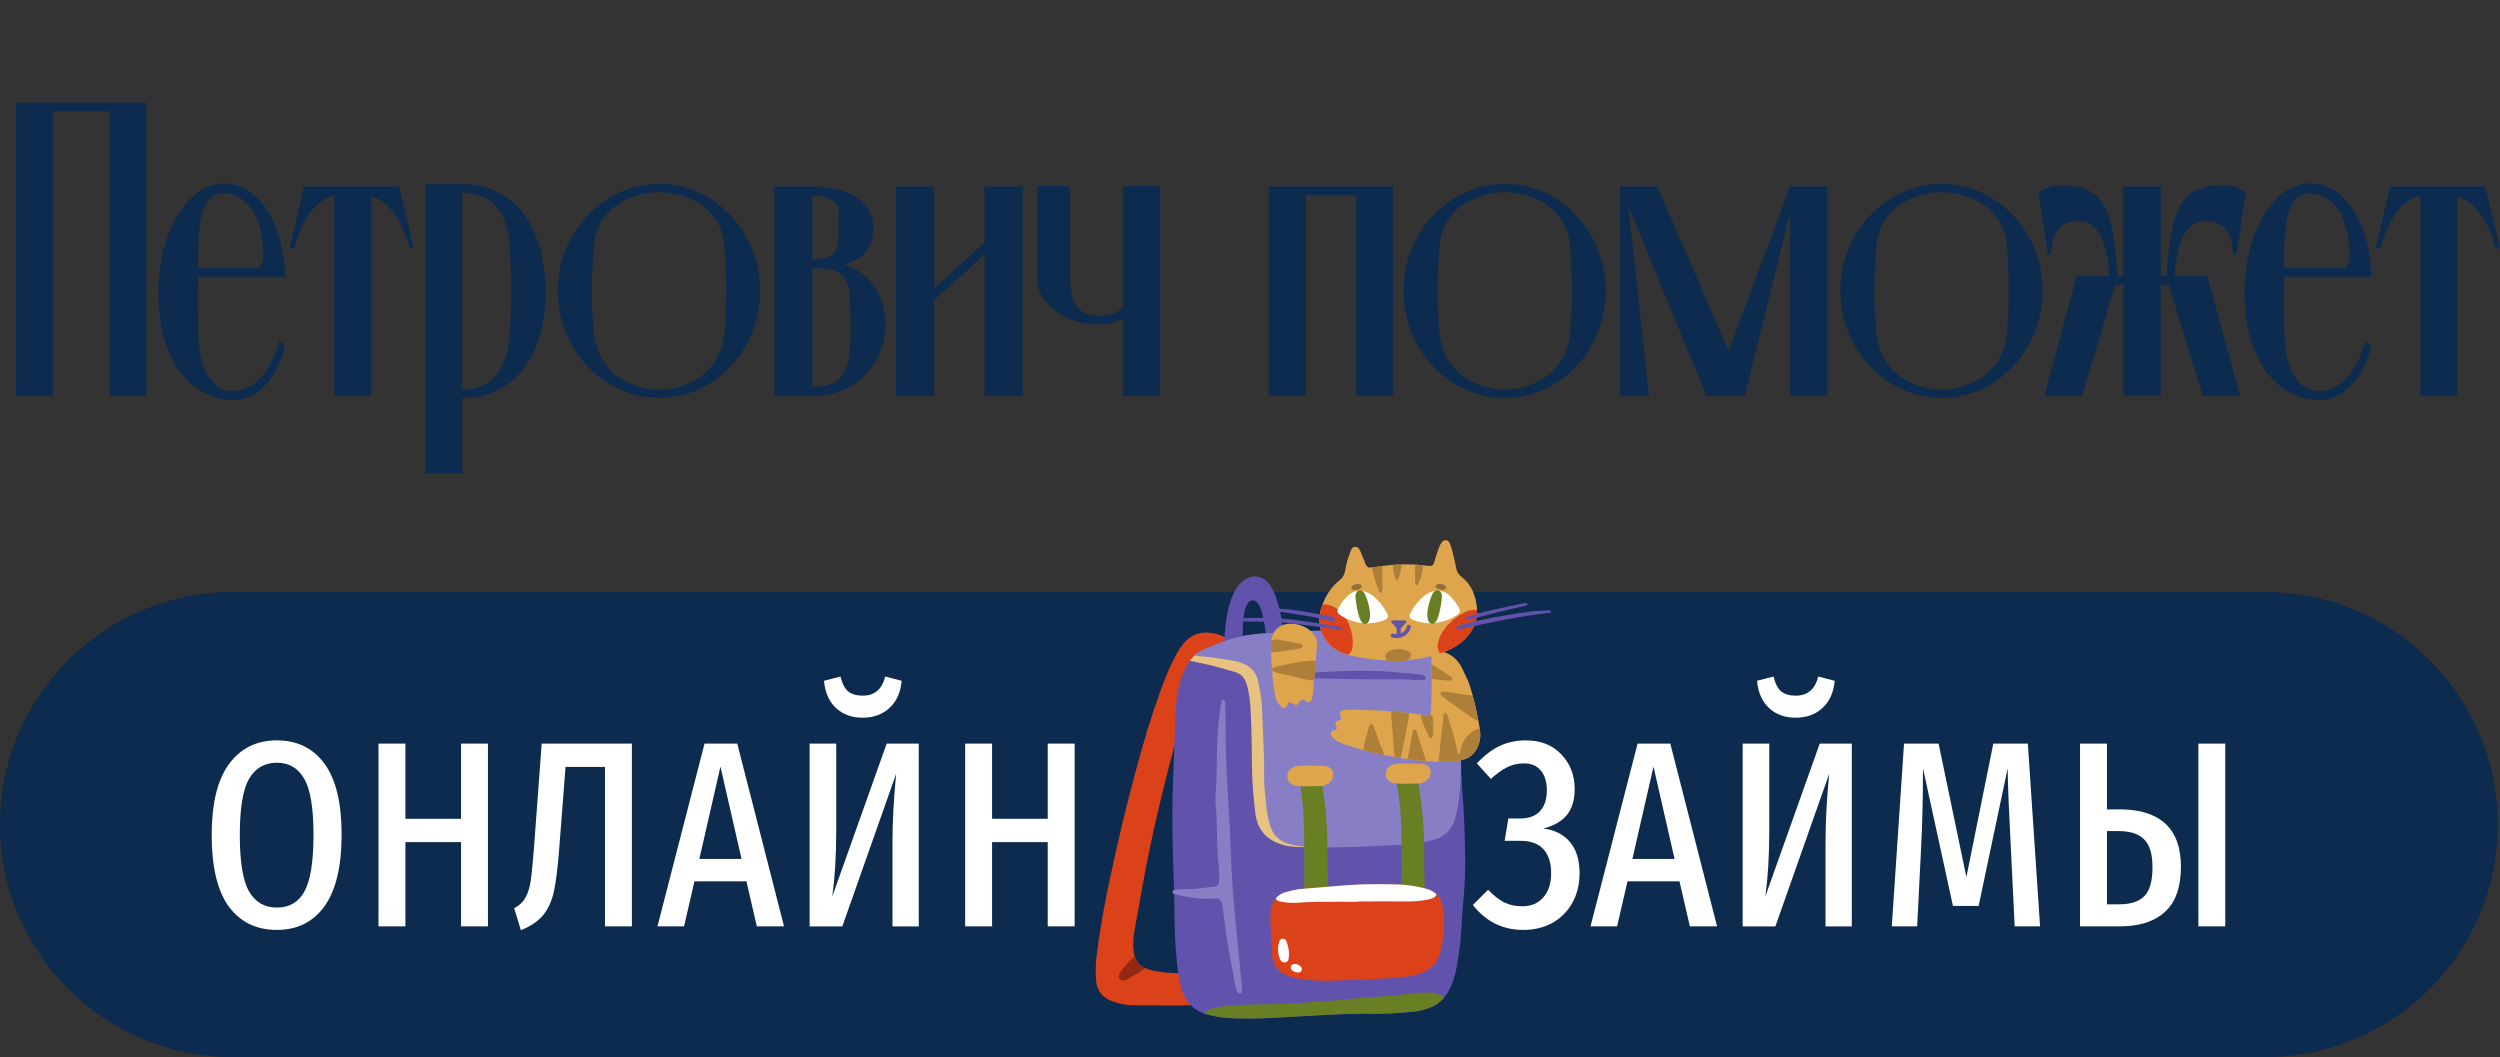 <svg width="324" height="137" viewBox="0 0 324 137" fill="none" xmlns="http://www.w3.org/2000/svg">
<rect x="0" y="0" width="324" height="137" fill="#333333" stroke="none"/>
<g clip-path="url(#clip0_742_2553)">
<path d="M293.539 76.72H30.177C13.511 76.72 0 90.214 0 106.86C0 123.506 13.511 137 30.177 137H293.539C310.206 137 323.716 123.506 323.716 106.86C323.716 90.214 310.206 76.72 293.539 76.72Z" fill="#0D2B4E"/>
<path d="M274.764 104.897C277.327 104.897 279.281 105.513 280.629 106.744C281.975 107.976 282.649 109.838 282.649 112.329C282.649 114.989 281.949 116.949 280.549 118.208C279.175 119.44 277.233 120.056 274.724 120.056H269.573V96.372H273.061V104.897H274.764ZM284.907 96.372H288.393V120.056H284.907V96.372ZM274.646 117.201C276.098 117.201 277.181 116.851 277.895 116.151C278.607 115.451 278.964 114.191 278.964 112.371C278.964 110.692 278.607 109.502 277.895 108.802C277.207 108.074 276.098 107.71 274.565 107.71H273.061V117.201H274.646Z" fill="white"/>
<path d="M264.393 120.056H261.104L260.591 109.6C260.352 105.121 260.219 101.775 260.193 99.564L256.431 117.411H253.101L249.218 99.564C249.218 103.287 249.139 106.688 248.981 109.768L248.465 120.056H245.176L246.763 96.372H251.24L254.844 113.673L258.332 96.372H262.809L264.393 120.056Z" fill="white"/>
<path d="M239.994 120.057H236.589V109.054C236.589 106.507 236.747 103.581 237.064 100.278L230.09 120.057H225.85V96.373H229.297V107.753C229.297 110.888 229.126 113.702 228.782 116.193L235.835 96.373H239.994V120.057ZM232.705 93.013C231.305 93.013 230.156 92.593 229.258 91.754C228.36 90.914 227.844 89.738 227.712 88.226L229.852 87.68C230.063 88.576 230.393 89.22 230.843 89.612C231.318 89.976 231.939 90.158 232.705 90.158C233.471 90.158 234.092 89.962 234.567 89.57C235.069 89.178 235.425 88.548 235.637 87.68L237.776 88.226C237.643 89.738 237.116 90.914 236.192 91.754C235.293 92.593 234.131 93.013 232.705 93.013Z" fill="white"/>
<path d="M219.007 120.056L217.659 114.219H210.924L209.577 120.056H206.129L212.231 96.372H216.471L222.533 120.056H219.007ZM211.557 111.322H217.025L214.292 99.354L211.557 111.322Z" fill="white"/>
<path d="M197.738 95.953C199.666 95.953 201.198 96.555 202.334 97.758C203.496 98.962 204.077 100.46 204.077 102.252C204.077 103.679 203.734 104.813 203.047 105.653C202.36 106.465 201.344 107.039 199.996 107.375C201.449 107.543 202.598 108.117 203.444 109.096C204.289 110.076 204.711 111.434 204.711 113.17C204.711 114.626 204.395 115.913 203.761 117.033C203.126 118.153 202.255 119.021 201.145 119.637C200.036 120.224 198.795 120.518 197.421 120.518C194.753 120.518 192.574 119.441 190.883 117.285L192.864 115.311C193.551 116.039 194.238 116.585 194.925 116.949C195.612 117.285 196.404 117.453 197.302 117.453C198.438 117.453 199.336 117.075 199.996 116.319C200.683 115.563 201.027 114.514 201.027 113.17C201.027 111.826 200.696 110.79 200.036 110.062C199.376 109.334 198.372 108.97 197.025 108.97H195.004L195.479 106.073H197.025C198.134 106.073 198.98 105.765 199.561 105.149C200.168 104.505 200.472 103.595 200.472 102.42C200.472 101.356 200.221 100.516 199.719 99.9C199.217 99.256 198.477 98.934 197.5 98.934C196.708 98.934 195.981 99.102 195.321 99.438C194.687 99.746 193.987 100.25 193.221 100.95L191.398 98.934C192.376 97.898 193.366 97.142 194.37 96.666C195.4 96.191 196.523 95.953 197.738 95.953Z" fill="white"/>
<path d="M139.272 96.372V120.056H135.785V109.138H128.574V120.056H125.087V96.372H128.574V106.114H135.785V96.372H139.272Z" fill="white"/>
<path d="M119.073 120.057H115.666V109.054C115.666 106.507 115.824 103.581 116.141 100.278L109.168 120.057H104.928V96.373H108.375V107.753C108.375 110.888 108.204 113.702 107.86 116.193L114.913 96.373H119.073V120.057ZM111.783 93.013C110.383 93.013 109.234 92.593 108.336 91.754C107.438 90.914 106.923 89.738 106.79 88.226L108.93 87.68C109.141 88.576 109.472 89.22 109.921 89.612C110.396 89.976 111.017 90.158 111.783 90.158C112.549 90.158 113.17 89.962 113.645 89.57C114.147 89.178 114.503 88.548 114.715 87.68L116.854 88.226C116.722 89.738 116.194 90.914 115.269 91.754C114.372 92.593 113.209 93.013 111.783 93.013Z" fill="white"/>
<path d="M98.085 120.056L96.737 114.219H90.002L88.654 120.056H85.207L91.309 96.372H95.549L101.611 120.056H98.085ZM90.636 111.322H96.104L93.37 99.354L90.636 111.322Z" fill="white"/>
<path d="M81.892 96.372V120.056H78.406V99.395H73.294L72.462 110.146C72.277 112.497 72.053 114.289 71.789 115.521C71.524 116.752 71.062 117.774 70.402 118.586C69.768 119.37 68.804 120.028 67.509 120.56L66.638 117.704C67.325 117.34 67.813 116.879 68.104 116.319C68.421 115.759 68.645 115.045 68.777 114.177C68.909 113.281 69.055 111.811 69.213 109.768L70.204 96.372H81.892Z" fill="white"/>
<path d="M63.238 96.372V120.056H59.751V109.138H52.54V120.056H49.053V96.372H52.54V106.114H59.751V96.372H63.238Z" fill="white"/>
<path d="M35.873 95.953C38.515 95.953 40.575 96.96 42.054 98.976C43.534 100.992 44.273 104.057 44.273 108.173C44.273 112.288 43.534 115.381 42.054 117.453C40.575 119.497 38.515 120.518 35.873 120.518C33.231 120.518 31.158 119.51 29.652 117.495C28.173 115.451 27.434 112.358 27.434 108.215C27.434 104.155 28.173 101.104 29.652 99.06C31.158 96.988 33.231 95.953 35.873 95.953ZM35.873 98.85C34.288 98.85 33.086 99.55 32.268 100.95C31.475 102.35 31.079 104.771 31.079 108.215C31.079 111.686 31.475 114.121 32.268 115.521C33.086 116.921 34.288 117.621 35.873 117.621C37.484 117.621 38.673 116.935 39.439 115.563C40.232 114.163 40.628 111.7 40.628 108.173C40.628 104.729 40.232 102.321 39.439 100.95C38.647 99.55 37.458 98.85 35.873 98.85Z" fill="white"/>
<path d="M320.96 24.152H322.1L324 32.188H323.403C323.403 32.188 322.209 26.433 318.463 25.455V51.302H313.686V25.346C309.777 26.215 308.529 32.188 308.529 32.188H307.877L309.777 24.152H310.972H313.686H318.463H320.96Z" fill="#0D2B4E"/>
<path d="M299.356 25.074C297.456 25.074 296.044 26.54 296.044 33.002V34.739H303.916C304.133 34.413 304.567 34.088 304.513 32.947C304.296 26.486 301.256 25.074 299.356 25.074ZM300.496 50.704C302.613 50.704 305.218 49.075 306.575 44.133L307.335 44.839C306.033 49.889 303.156 51.844 300.496 51.844C295.827 51.844 290.887 47.554 290.887 37.834C290.887 30.069 294.741 23.77 299.356 23.77C304.024 23.77 307.118 28.983 307.335 35.88H306.847H296.044C295.99 38.106 295.99 39.952 296.044 42.667C296.099 49.129 298.65 50.704 300.496 50.704Z" fill="#0D2B4E"/>
<path d="M281.837 35.773H286.072L290.306 51.303H285.474L281.077 36.913H280.046V51.248H275.16V36.913H274.129L269.84 51.303H264.955L269.135 35.773H273.369C272.989 29.039 270.492 28.062 267.94 28.876C266.583 29.419 265.986 30.831 265.769 32.949H265.389L264.195 24.967C264.683 24.695 265.552 23.989 266.855 23.989C272.718 23.989 273.803 26.813 274.455 35.773H275.16V24.152H280.046V35.773H280.752C281.457 26.813 282.489 23.989 288.351 23.989C289.871 23.989 290.577 24.695 291.066 24.967L289.871 32.949H289.437C289.274 30.831 288.677 29.419 287.266 28.876C284.769 28.062 282.217 29.039 281.837 35.773Z" fill="#0D2B4E"/>
<path d="M260.166 42.506C260.384 38.705 260.384 36.642 260.166 32.895C260.166 26.487 254.629 24.913 251.644 24.913C248.658 24.913 243.121 26.487 243.121 32.895C242.85 36.642 242.85 38.705 243.121 42.506C243.447 48.859 248.712 50.488 251.644 50.488C254.629 50.488 259.841 48.859 260.166 42.506ZM264.726 37.673C264.726 45.384 258.809 51.574 251.644 51.574C244.478 51.574 238.507 45.384 238.507 37.673C238.507 30.017 244.478 23.827 251.644 23.827C258.809 23.827 264.726 30.017 264.726 37.673Z" fill="#0D2B4E"/>
<path d="M232 24.152H236.831V51.302H232V27.573L226.137 51.302H221.143L211.046 26.758L213.706 51.302H209.96V24.152H214.791L224.02 45.492L232 24.152Z" fill="#0D2B4E"/>
<path d="M203.55 42.506C203.767 38.705 203.767 36.642 203.55 32.895C203.55 26.487 198.013 24.913 195.027 24.913C192.041 24.913 186.504 26.487 186.504 32.895C186.233 36.642 186.233 38.705 186.504 42.506C186.83 48.859 192.096 50.488 195.027 50.488C198.013 50.488 203.224 48.859 203.55 42.506ZM208.11 37.673C208.11 45.384 202.193 51.574 195.027 51.574C187.861 51.574 181.89 45.384 181.89 37.673C181.89 30.017 187.861 23.827 195.027 23.827C202.193 23.827 208.11 30.017 208.11 37.673Z" fill="#0D2B4E"/>
<path d="M164.419 24.152H180.542V51.302H175.765V25.292H169.251V51.302H164.419V25.292V24.152Z" fill="#0D2B4E"/>
<path d="M145.528 39.792V24.099H150.359V51.303H145.528V41.258C142.814 42.887 138.579 41.801 136.625 40.172C135.811 39.52 134.399 38.108 134.399 36.153V24.099H138.688V32.678C138.688 37.891 138.254 41.149 143.139 40.878C143.682 40.823 144.714 40.715 145.528 39.792Z" fill="#0D2B4E"/>
<path d="M127.587 24.152H132.527V51.302H127.587V33.003L121.073 38.867V51.302H116.133V24.152H121.073V37.347L127.587 31.428V24.152Z" fill="#0D2B4E"/>
<path d="M110.134 45.329C110.296 42.831 110.296 41.419 110.134 38.922C110.134 34.523 107.419 34.795 105.411 34.795H105.302V50.108H105.411C107.419 50.108 109.862 49.728 110.134 45.329ZM108.668 27.736C108.722 25.835 107.094 25.346 105.302 25.346V33.6C107.094 33.6 108.614 33.274 108.668 30.994C108.668 29.582 108.668 29.256 108.668 27.736ZM109.428 34.252C112.848 35.446 114.748 38.27 114.748 42.18C114.748 46.632 111.382 51.302 105.356 51.302H105.302H100.362V24.152H104.814H105.302C110.894 24.261 113.173 26.758 113.173 29.473C113.173 31.971 112.088 33.546 109.428 34.252Z" fill="#0D2B4E"/>
<path d="M93.952 42.506C94.169 38.705 94.169 36.642 93.952 32.895C93.952 26.487 88.415 24.913 85.429 24.913C82.443 24.913 76.906 26.487 76.906 32.895C76.635 36.642 76.635 38.705 76.906 42.506C77.232 48.859 82.498 50.488 85.429 50.488C88.415 50.488 93.626 48.859 93.952 42.506ZM98.511 37.673C98.511 45.384 92.594 51.574 85.429 51.574C78.263 51.574 72.292 45.384 72.292 37.673C72.292 30.017 78.263 23.827 85.429 23.827C92.594 23.827 98.511 30.017 98.511 37.673Z" fill="#0D2B4E"/>
<path d="M66.105 42.669C66.322 38.868 66.322 36.75 66.105 32.949C66.105 26.65 62.902 24.967 59.916 24.967V50.488C62.902 50.434 65.779 49.022 66.105 42.669ZM70.719 37.836C70.719 45.547 67.136 51.52 59.916 51.574V61.349H55.139V23.827H59.916C67.136 23.881 70.719 30.071 70.719 37.836Z" fill="#0D2B4E"/>
<path d="M50.595 24.152H51.735L53.635 32.188H53.038C53.038 32.188 51.843 26.433 48.098 25.455V51.302H43.321V25.346C39.412 26.215 38.164 32.188 38.164 32.188H37.512L39.412 24.152H40.606H43.321H48.098H50.595Z" fill="#0D2B4E"/>
<path d="M28.99 25.074C27.09 25.074 25.679 26.54 25.679 33.002V34.739H33.55C33.767 34.413 34.202 34.088 34.147 32.947C33.93 26.486 30.89 25.074 28.99 25.074ZM30.13 50.704C32.248 50.704 34.853 49.075 36.21 44.133L36.97 44.839C35.667 49.889 32.79 51.844 30.13 51.844C25.462 51.844 20.522 47.554 20.522 37.834C20.522 30.069 24.376 23.77 28.99 23.77C33.659 23.77 36.753 28.983 36.97 35.88H36.482H25.679C25.625 38.106 25.625 39.952 25.679 42.667C25.733 49.129 28.285 50.704 30.13 50.704Z" fill="#0D2B4E"/>
<path d="M2.044 51.302V13.291H18.981V51.302H14.204V14.431H6.875V51.302H2.044Z" fill="#0D2B4E"/>
<g clip-path="url(#clip1_742_2553)">
<path d="M150.283 130.293C149.18 130.293 148.076 130.293 146.978 130.293C146.085 130.293 145.227 130.108 144.383 129.844C142.917 129.391 142.127 128.401 142.034 126.928C141.97 125.948 142 124.967 142.113 123.992C142.657 119.286 143.653 114.658 144.687 110.039C145.673 105.626 146.801 101.246 148.032 96.891C148.964 93.604 150.023 90.351 151.313 87.176C151.652 86.347 152.064 85.543 152.485 84.743C152.726 84.289 153.015 83.855 153.339 83.455C154.29 82.285 155.526 81.792 157.071 82.041C157.915 82.177 158.68 82.48 159.376 82.948C159.714 83.177 159.798 83.514 159.592 83.845C159.41 84.133 159.185 84.397 158.959 84.66C158.194 85.538 157.414 86.411 156.649 87.288C156.365 87.615 156.1 87.957 155.659 88.108C154.982 88.342 154.589 88.854 154.344 89.464C154.055 90.176 153.77 90.897 153.569 91.634C151.887 97.681 150.313 103.753 149.023 109.888C148.258 113.521 147.664 117.179 146.992 120.827C146.86 121.544 146.845 122.27 146.889 122.992C146.983 124.533 147.743 125.416 149.322 125.762C150.44 126.011 151.583 126.128 152.736 126.123C153.353 126.123 153.971 126.123 154.584 126.162C155.256 126.206 155.418 126.387 155.413 127.05C155.413 127.859 155.399 128.669 155.354 129.479C155.32 130.03 155.104 130.239 154.521 130.269C153.687 130.312 152.843 130.303 152.01 130.312C151.436 130.317 150.862 130.312 150.288 130.312V130.288L150.283 130.293Z" fill="#DC4219"/>
<path d="M145.281 125.87C145.158 126.04 145.065 126.24 144.996 126.44C144.898 126.723 145.178 127.065 145.609 127.065C145.658 127.05 145.845 127.04 145.997 126.962C146.845 126.523 147.649 126.021 148.429 125.475C147.733 125.148 147.287 124.646 147.056 123.948C146.404 124.533 145.796 125.167 145.281 125.875V125.87Z" fill="#942811"/>
<path d="M161.049 82.002C161.049 82.573 161.068 83.143 161.044 83.709C161.019 84.192 160.794 84.431 160.308 84.475C158.94 84.602 158.562 84.436 158.66 83.041C158.778 81.427 158.9 79.812 159.371 78.247C159.563 77.613 159.803 77.008 160.131 76.433C160.44 75.891 160.843 75.433 161.377 75.096C162.378 74.467 163.417 74.584 164.256 75.423C164.604 75.769 164.85 76.184 165.046 76.628C165.938 78.666 166.287 80.817 166.326 83.021C166.345 84.202 165.894 84.397 164.707 84.226C164.477 84.192 164.305 84.031 164.256 83.802C164.192 83.504 164.163 83.197 164.129 82.895C163.991 81.675 163.864 80.456 163.516 79.276C163.378 78.817 163.236 78.354 162.858 78.008C162.535 77.71 162.103 77.725 161.814 78.067C161.583 78.34 161.456 78.662 161.358 79.003C161.063 79.983 161.068 80.993 161.058 81.997L161.049 82.002Z" fill="#6152AB"/>
<path d="M151.946 106.86C151.867 102.734 152.172 98.618 152.265 94.497C152.304 92.8 152.363 91.078 152.696 89.391C152.946 88.128 153.334 86.933 154.05 85.85C154.526 85.133 155.129 84.553 155.909 84.216C157.444 83.548 158.989 82.895 160.632 82.529C161.755 82.275 162.893 82.148 164.035 82.075C165.575 81.978 167.115 81.944 168.655 81.841C170.676 81.705 172.716 81.7 174.742 81.812C177.071 81.944 179.396 82.227 181.667 82.822C183.05 83.182 184.325 83.753 185.433 84.665C186.694 85.699 187.606 86.977 188.003 88.562C188.302 89.752 188.597 90.956 188.729 92.171C188.999 94.653 189.303 97.135 189.371 99.637C189.43 101.827 189.661 104.012 189.749 106.201C189.881 109.532 189.999 112.863 189.7 116.194C189.568 117.633 189.45 119.076 189.386 120.525C189.313 122.154 189.058 123.753 188.788 125.353C188.611 126.397 188.283 127.391 187.797 128.342C187.209 129.498 186.296 130.269 185.065 130.688C184.438 130.903 183.795 131.078 183.133 131.122C181.681 131.22 180.235 131.395 178.778 131.381C177.189 131.366 175.6 131.371 174.016 131.434C171.372 131.547 168.734 131.703 166.095 131.854C163.672 131.995 161.25 132.088 158.827 131.907C158.042 131.849 157.252 131.678 156.492 131.478C154.727 131.01 153.604 129.859 153.098 128.118C152.696 126.718 152.574 125.275 152.446 123.831C152.147 120.549 152.24 117.257 152.113 113.97C152.019 111.605 151.956 109.235 151.946 106.869V106.86Z" fill="#6152AB"/>
<path d="M182.544 128.781C181.5 128.928 180.45 129.074 179.396 129.118C177.326 129.21 175.271 129.449 173.211 129.635C169.881 129.932 166.541 130.147 163.192 130.176C161.519 130.191 159.847 130.225 158.184 130.469C157.61 130.552 157.056 130.669 156.546 130.942C156.35 131.044 156.183 131.171 156.046 131.327C156.188 131.376 156.34 131.424 156.492 131.468C157.257 131.668 158.042 131.839 158.827 131.898C161.249 132.083 163.672 131.985 166.095 131.844C168.734 131.688 171.377 131.532 174.016 131.424C175.6 131.356 177.194 131.356 178.778 131.371C180.239 131.385 181.681 131.21 183.133 131.112C183.795 131.068 184.433 130.888 185.065 130.678C185.919 130.391 186.61 129.927 187.159 129.284C186.684 128.854 186.046 128.615 185.178 128.635C184.295 128.654 183.417 128.654 182.539 128.781H182.544Z" fill="#697F24"/>
<path d="M160.98 128.118C160.975 128.167 160.96 128.386 160.911 128.596C160.897 128.659 160.798 128.728 160.725 128.742C160.651 128.757 160.534 128.732 160.489 128.684C160.2 128.333 160.127 127.889 160.048 127.46C159.719 125.689 159.371 123.929 159.082 122.154C158.847 120.725 158.69 119.286 158.493 117.852C158.464 117.638 158.435 117.418 158.381 117.203C158.219 116.55 158.032 116.379 157.365 116.448C155.894 116.599 154.467 116.355 153.035 116.092C152.736 116.033 152.441 115.931 152.147 115.838C152.01 115.794 151.936 115.692 151.961 115.545C151.985 115.389 152.118 115.331 152.245 115.321C152.726 115.282 153.211 115.223 153.697 115.238C154.894 115.267 156.066 115.033 157.253 114.926C157.836 114.872 158.013 114.672 158.013 114.063C158.013 113.317 158.008 112.566 157.915 111.829C157.797 110.868 157.758 109.908 157.733 108.942C157.694 107.45 157.718 105.957 157.566 104.47C157.503 103.86 157.503 103.236 157.557 102.631C157.748 100.485 157.66 98.335 157.753 96.189C157.826 94.526 157.964 92.863 158.238 91.219C158.268 91.053 158.332 90.888 158.41 90.737C158.43 90.702 158.601 90.693 158.626 90.722C158.699 90.824 158.768 90.951 158.778 91.073C158.807 91.468 158.817 91.863 158.822 92.253C158.856 94.404 158.842 96.555 158.925 98.701C159.023 101.285 159.2 103.865 159.347 106.45C159.361 106.713 159.376 106.977 159.386 107.24C159.494 109.693 159.553 112.151 159.719 114.599C159.896 117.179 160.166 119.754 160.406 122.329C160.583 124.207 160.774 126.079 160.98 128.128V128.118Z" fill="#887EC5"/>
<path d="M157.444 86.362C158.341 86.586 159.229 86.855 160.112 87.118C160.843 87.337 161.299 87.854 161.534 88.561C161.632 88.849 161.696 89.152 161.76 89.454C162.108 91.049 162.108 92.683 162.167 94.297C162.28 97.408 162.167 100.525 162.5 103.626C162.569 104.28 162.623 104.933 162.721 105.582C163.055 107.806 164.418 109.054 166.561 109.576C167.518 109.81 168.484 109.781 169.455 109.776C169.984 109.776 170.514 109.781 171.044 109.776C171.215 109.776 171.397 109.742 171.564 109.693C171.627 109.674 171.701 109.581 171.716 109.508C171.726 109.44 171.686 109.313 171.632 109.288C171.314 109.147 170.985 109.02 170.656 108.893C169.749 108.552 168.837 108.23 168.008 107.703C167.155 107.162 166.537 106.45 166.262 105.475C166.095 104.884 165.924 104.294 165.801 103.695C165.271 101.061 165.286 98.374 165.011 95.716C164.859 94.233 164.717 92.751 164.57 91.268C164.467 90.263 164.339 89.264 164.07 88.288C163.408 85.909 162.265 85.196 160.058 84.923C159.97 84.914 159.881 84.914 159.793 84.909C158.307 84.782 156.821 84.675 155.34 84.523C154.903 84.811 154.536 85.187 154.222 85.616C154.31 85.65 154.398 85.674 154.487 85.694C155.477 85.918 156.473 86.108 157.454 86.352L157.444 86.362Z" fill="#E8C281"/>
<path d="M157.949 85.343C158.949 85.489 159.965 85.582 160.926 85.928C162.039 86.333 162.78 87.059 163.04 88.249C163.29 89.41 163.515 90.571 163.555 91.756C163.648 94.692 163.873 97.623 163.829 100.559C163.81 102.012 164.02 103.446 164.163 104.885C164.231 105.577 164.398 106.27 164.589 106.938C164.992 108.328 165.958 109.162 167.365 109.459C168.184 109.63 169.008 109.761 169.852 109.791C173.824 109.932 177.782 109.654 181.745 109.488C182.535 109.454 183.324 109.352 184.109 109.225C184.761 109.118 185.409 108.971 186.036 108.771C187.199 108.406 188.028 107.66 188.43 106.499C188.601 106.001 188.768 105.499 188.861 104.982C189.175 103.3 189.327 101.598 189.332 99.886C189.332 99.427 189.332 98.969 189.332 98.51C189.219 96.384 188.969 94.272 188.739 92.156C188.606 90.942 188.312 89.737 188.013 88.547C187.616 86.962 186.703 85.689 185.443 84.65C184.335 83.738 183.054 83.168 181.676 82.807C179.406 82.212 177.081 81.929 174.751 81.797C172.731 81.685 170.686 81.69 168.665 81.827C167.125 81.929 165.58 81.963 164.045 82.061C162.902 82.134 161.764 82.266 160.641 82.514C158.993 82.885 157.453 83.538 155.918 84.202C155.506 84.382 155.143 84.626 154.825 84.923C154.903 84.948 154.987 84.977 155.07 84.987C156.031 85.099 156.997 85.192 157.954 85.328L157.949 85.343Z" fill="#887EC5"/>
<path d="M164.884 87.991C165.001 87.625 165.296 87.596 165.531 87.552C166.051 87.454 166.576 87.386 167.101 87.352C169.783 87.201 172.466 87.016 175.154 86.938C177.439 86.874 179.729 86.991 182.01 87.22C182.667 87.284 183.324 87.332 183.982 87.411C184.237 87.44 184.516 87.459 184.712 87.664C184.766 87.718 184.801 87.82 184.791 87.893C184.781 87.962 184.702 88.049 184.639 88.074C184.516 88.118 184.384 88.142 184.251 88.142C183.854 88.142 183.457 88.132 183.064 88.113C182.755 88.098 182.451 88.045 182.142 88.045C180.161 88.035 178.18 88.054 176.198 88.035C174.261 88.015 172.324 87.927 170.391 87.927C168.984 87.927 167.576 88.01 166.164 88.049C165.742 88.059 165.31 88.152 164.884 87.991Z" fill="#6152AB"/>
<path d="M172.054 112.77C172.133 115.111 172.015 117.881 171.677 120.641C171.613 121.168 171.53 121.7 171.392 122.212C171.201 122.943 170.912 123.138 170.117 123.163C169.901 123.168 169.686 123.153 169.475 123.129C169.048 123.07 168.778 122.836 168.759 122.402C168.729 121.817 168.744 121.232 168.778 120.646C168.803 120.168 168.92 119.695 168.93 119.217C169.038 114.682 169.107 110.146 168.935 105.611C168.891 104.387 168.685 103.172 168.548 101.953C168.518 101.69 168.44 101.426 168.42 101.163C168.352 100.368 168.582 100.076 169.347 99.959C169.401 99.949 169.455 99.944 169.509 99.939C170.784 99.793 171.054 99.959 171.275 101.178C171.456 102.173 171.569 103.182 171.696 104.187C172.045 106.893 172.054 109.615 172.054 112.77Z" fill="#697F24"/>
<path d="M170.029 99.247C170.558 99.247 171.098 99.208 171.623 99.257C172.285 99.32 172.697 99.691 172.78 100.173C172.878 100.724 172.574 101.344 172.03 101.632C171.799 101.753 171.534 101.861 171.279 101.871C170.269 101.895 169.254 101.934 168.248 101.866C167.331 101.802 166.86 101.324 166.836 100.642C166.811 99.871 167.297 99.398 168.268 99.252C168.425 99.227 168.587 99.218 168.744 99.213C169.17 99.208 169.597 99.213 170.019 99.213C170.019 99.222 170.019 99.237 170.019 99.247H170.029Z" fill="#DEA54C"/>
<path d="M184.609 113.01C184.683 115.297 184.57 118.004 184.237 120.7C184.173 121.217 184.09 121.734 183.957 122.237C183.771 122.954 183.486 123.144 182.711 123.163C182.5 123.168 182.29 123.154 182.084 123.129C181.667 123.071 181.407 122.841 181.382 122.417C181.353 121.847 181.368 121.271 181.402 120.7C181.426 120.232 181.539 119.769 181.549 119.301C181.652 114.868 181.721 110.439 181.554 106.006C181.51 104.812 181.309 103.622 181.176 102.432C181.147 102.173 181.073 101.92 181.049 101.661C180.98 100.886 181.206 100.603 181.956 100.486C182.01 100.476 182.059 100.471 182.113 100.466C183.359 100.325 183.624 100.486 183.839 101.676C184.016 102.651 184.124 103.636 184.251 104.616C184.59 107.26 184.6 109.918 184.6 113.005L184.609 113.01Z" fill="#697F24"/>
<path d="M182.716 98.974C183.236 98.974 183.761 98.935 184.276 98.984C184.918 99.047 185.325 99.408 185.409 99.881C185.502 100.417 185.208 101.022 184.673 101.305C184.448 101.422 184.188 101.529 183.937 101.539C182.952 101.563 181.961 101.602 180.975 101.534C180.078 101.471 179.622 101.007 179.597 100.339C179.573 99.588 180.048 99.125 181 98.984C181.152 98.959 181.309 98.949 181.466 98.949C181.883 98.945 182.299 98.949 182.711 98.949C182.711 98.959 182.711 98.974 182.711 98.984L182.716 98.974Z" fill="#DEA54C"/>
<path d="M178.842 114.6C180.166 114.609 181.804 114.561 183.418 114.873C183.977 114.98 184.546 115.087 185.09 115.263C186.096 115.585 186.718 116.277 186.924 117.316C187.356 119.472 187.184 121.593 186.562 123.685C186.228 124.812 185.478 125.573 184.399 126.021C183.746 126.29 183.065 126.485 182.358 126.563C181.525 126.65 180.691 126.772 179.857 126.792C176.861 126.86 173.869 127.172 170.867 127.089C169.715 127.06 168.577 126.938 167.469 126.641C165.674 126.158 164.909 125.178 164.825 123.344C164.766 121.988 164.678 120.632 164.634 119.272C164.619 118.794 164.634 118.301 164.717 117.833C164.918 116.702 165.566 115.911 166.704 115.609C167.38 115.429 168.077 115.253 168.773 115.204C171.937 114.98 175.09 114.575 178.268 114.604C178.356 114.604 178.445 114.604 178.837 114.604L178.842 114.6Z" fill="#DC4219"/>
<path d="M165.772 116.804C166.552 116.98 167.336 117.053 168.136 116.994C168.97 116.936 169.808 116.887 170.642 116.877C172.452 116.858 174.257 116.872 176.066 116.872C176.066 116.853 176.066 116.833 176.066 116.819C178.273 116.819 180.475 116.809 182.682 116.824C183.482 116.828 184.266 116.731 185.046 116.589C185.301 116.546 185.561 116.463 185.792 116.346C186.007 116.238 186.12 116.063 186.15 115.873C185.865 115.604 185.512 115.395 185.081 115.258C184.536 115.082 183.972 114.98 183.408 114.868C181.795 114.556 180.161 114.605 178.832 114.595C178.44 114.595 178.352 114.595 178.263 114.595C175.085 114.566 171.932 114.97 168.769 115.195C168.072 115.243 167.376 115.419 166.699 115.599C166.125 115.755 165.674 116.033 165.34 116.419C165.399 116.619 165.561 116.755 165.767 116.799L165.772 116.804Z" fill="white"/>
<path d="M165.649 122.691C165.669 122.598 165.703 122.291 165.796 122.008C165.865 121.793 166.046 121.647 166.291 121.657C166.478 121.666 166.635 121.774 166.698 121.94C166.993 122.681 167.14 123.447 167.007 124.241C166.963 124.51 166.792 124.719 166.483 124.739C166.174 124.754 166.012 124.563 165.889 124.31C165.678 123.861 165.644 123.388 165.644 122.695L165.649 122.691Z" fill="white"/>
<path d="M168.253 126.041C167.885 126.041 167.581 125.914 167.346 125.622C167.184 125.422 167.306 125.066 167.557 124.983C167.988 124.846 168.327 125.017 168.611 125.31C168.734 125.436 168.768 125.622 168.68 125.792C168.591 125.953 168.444 126.041 168.253 126.036V126.041Z" fill="white"/>
<path d="M164.717 83.431C164.717 83.567 164.717 83.709 164.722 83.845C164.761 85.752 164.84 87.664 165.149 89.551C165.237 90.112 165.35 90.663 165.654 91.156C165.963 91.658 166.605 92.034 166.807 91.463C167.047 90.775 167.219 91 167.792 91.326C168.092 91.492 168.268 91.19 168.45 90.907C168.842 90.293 169.224 91.029 169.563 91.039C169.882 91.049 169.99 90.731 170.063 90.473C170.196 90.015 170.485 85.508 170.701 83.592C170.99 80.919 164.943 79.076 164.717 83.426V83.431Z" fill="#DEA54C"/>
<path d="M169.72 85.626C168.219 85.757 166.757 86.099 165.291 86.44C165.154 86.474 165.016 86.523 164.904 86.596C164.864 86.621 164.845 86.694 164.835 86.757C164.835 86.801 164.84 86.845 164.845 86.884C164.859 86.904 164.879 86.923 164.894 86.933C165.105 87.03 165.311 87.152 165.531 87.206C166.762 87.499 167.998 87.786 169.239 88.059C169.744 88.172 170.078 88.211 170.298 88.142C170.362 87.386 170.426 86.538 170.495 85.743C170.352 85.616 170.122 85.592 169.715 85.626H169.72Z" fill="#AD7F39"/>
<path d="M165.325 84.533C166.346 84.392 167.361 84.226 168.376 84.065C168.562 84.036 168.778 83.972 168.808 83.772C168.857 83.426 168.533 83.46 168.332 83.416C167.371 83.216 166.404 83.036 165.659 82.885C165.389 82.885 165.345 82.885 165.296 82.885C165.075 82.885 164.904 82.933 164.761 83.012C164.742 83.143 164.727 83.28 164.717 83.426C164.717 83.563 164.717 83.704 164.722 83.841C164.722 84.06 164.732 84.28 164.737 84.499C164.884 84.548 165.075 84.562 165.325 84.523V84.533Z" fill="#AD7F39"/>
<path d="M190.593 89.181C191.196 91.176 191.51 92.834 191.79 94.497C191.912 95.228 191.853 95.95 191.579 96.647C191.167 97.691 190.402 98.335 189.288 98.545C188.185 98.754 187.062 98.749 185.944 98.71C183.624 98.632 181.338 98.272 179.078 97.779C177.42 97.418 175.772 97.023 174.173 96.438C173.702 96.262 173.236 96.072 172.859 95.731C172.471 95.379 172.255 94.76 172.785 94.682C173.423 94.59 173.261 94.409 173.075 93.853C172.976 93.565 173.271 93.468 173.55 93.356C174.153 93.121 173.575 92.668 173.624 92.371C173.668 92.093 173.967 92.058 174.203 92.034C174.624 91.995 175.046 91.966 175.473 91.971C178.327 92.01 181.177 92.195 184.002 92.595C185.561 92.814 185.389 92.824 185.483 91.317C185.591 89.517 185.532 87.713 185.517 85.913C185.517 85.762 185.507 85.606 185.507 85.455C185.507 84.314 185.698 84.153 186.787 84.411C188.033 84.704 188.916 85.445 189.475 86.582C189.946 87.547 190.431 88.508 190.588 89.176L190.593 89.181Z" fill="#DEA54C"/>
<path d="M191.579 96.648C191.854 95.955 191.912 95.233 191.79 94.497C191.79 94.468 191.78 94.443 191.775 94.414C191.746 94.414 191.716 94.414 191.687 94.424C191.265 94.516 190.897 94.726 190.578 95.009C189.99 95.526 189.563 96.15 189.333 96.906C189.244 97.189 189.289 97.516 189.073 97.76C188.891 97.691 188.886 97.526 188.867 97.394C188.661 95.906 188.121 94.502 187.704 93.073C187.65 92.892 187.577 92.712 187.498 92.537C187.469 92.473 187.4 92.4 187.341 92.385C187.204 92.361 187.121 92.468 187.106 92.58C187.013 93.302 186.92 94.024 186.846 94.746C186.714 96.004 186.576 97.257 186.473 98.516C186.469 98.594 186.469 98.657 186.473 98.72C187.42 98.74 188.367 98.716 189.298 98.54C190.407 98.33 191.172 97.686 191.589 96.643L191.579 96.648Z" fill="#AD7F39"/>
<path d="M181.731 97.325C181.981 96.087 182.231 94.848 182.457 93.609C182.565 93.019 182.633 92.658 182.56 92.419C181.809 92.331 181.059 92.258 180.309 92.2C180.309 92.224 180.304 92.249 180.304 92.273C180.304 92.58 180.318 92.882 180.343 93.19C180.456 94.638 180.569 96.087 180.686 97.535C180.701 97.725 180.716 97.915 180.721 98.032C180.725 98.062 180.73 98.086 180.74 98.111C180.985 98.154 181.236 98.198 181.481 98.242C181.481 98.232 181.491 98.223 181.491 98.213C181.594 97.925 181.672 97.628 181.736 97.33L181.731 97.325Z" fill="#AD7F39"/>
<path d="M186.841 89.639C186.689 89.669 186.591 89.893 186.694 90C186.88 90.191 187.071 90.386 187.287 90.542C188.16 91.176 189.038 91.8 189.921 92.419C190.362 92.731 190.809 93.034 191.27 93.317C191.392 93.39 191.505 93.424 191.598 93.419C191.412 92.395 191.191 91.341 190.877 90.191C189.646 89.981 188.41 89.786 187.179 89.596C187.071 89.581 186.954 89.62 186.841 89.639Z" fill="#AD7F39"/>
<path d="M179.185 97.209C178.788 96.423 178.548 95.575 178.263 94.751C178.19 94.536 178.116 94.317 178.028 94.107C177.969 93.97 177.886 93.814 177.699 93.853C177.537 93.887 177.459 94.024 177.415 94.175C177.248 94.799 177.076 95.424 176.924 96.053C176.831 96.423 176.748 96.794 176.699 97.169C176.699 97.184 176.699 97.199 176.699 97.213C177.488 97.418 178.283 97.604 179.082 97.774C179.156 97.789 179.234 97.803 179.308 97.823C179.318 97.799 179.323 97.774 179.323 97.755C179.313 97.57 179.278 97.37 179.195 97.209H179.185Z" fill="#AD7F39"/>
<path d="M184.158 96.589C184.158 96.589 184.158 96.589 184.163 96.589C183.967 95.975 183.776 95.355 183.575 94.741C183.54 94.633 183.462 94.536 183.334 94.541C183.207 94.541 183.124 94.638 183.099 94.75C182.932 95.648 182.77 96.545 182.609 97.442C182.535 97.862 182.471 98.164 182.461 98.398C183.231 98.506 184.001 98.588 184.776 98.647C184.771 98.584 184.762 98.515 184.742 98.442C184.58 97.818 184.359 97.208 184.163 96.594L184.158 96.589Z" fill="#AD7F39"/>
<path d="M187.959 88.22C188.048 88.225 188.195 88.142 188.229 88.064C188.259 87.991 188.2 87.825 188.126 87.776C187.4 87.279 186.675 86.781 185.929 86.318C185.772 86.221 185.64 86.172 185.522 86.157C185.527 86.757 185.537 87.357 185.542 87.957C185.62 87.986 185.699 88.01 185.787 88.02C186.508 88.103 187.234 88.171 187.955 88.225L187.959 88.22Z" fill="#AD7F39"/>
<path d="M184.306 93.448C184.306 93.448 184.286 93.458 184.271 93.463C184.585 94.155 184.899 94.848 185.223 95.535C185.267 95.633 185.37 95.745 185.497 95.662C185.586 95.609 185.674 95.501 185.694 95.409C185.816 94.653 185.762 93.892 185.703 93.131C185.684 92.858 185.546 92.678 185.345 92.551C185.213 92.77 184.899 92.731 184.129 92.619C184.1 92.775 184.163 92.956 184.203 93.121C184.227 93.234 184.271 93.341 184.306 93.448Z" fill="#AD7F39"/>
<path d="M188.166 74.008C188.146 74.145 188.141 74.247 188.121 74.35C188.067 74.623 187.842 74.745 187.592 74.647C186.581 74.247 186.542 74.184 186.738 73.082C186.807 72.682 186.91 72.287 187.018 71.897C187.062 71.736 187.17 71.585 187.366 71.57C187.567 71.555 187.68 71.692 187.739 71.853C187.984 72.56 188.077 73.301 188.17 74.004L188.166 74.008Z" fill="#DEA54C"/>
<path d="M180.676 85.65C178.7 85.562 176.733 85.391 174.811 84.889C174.075 84.699 173.388 84.411 172.795 83.938C171.309 82.753 170.578 80.914 171.23 78.832C171.672 77.413 172.407 76.154 173.589 75.218C174.031 74.872 174.247 74.457 174.33 73.945C174.458 73.136 174.693 72.36 174.977 71.594C175.095 71.278 175.203 70.902 175.605 70.873C176.066 70.844 176.223 71.239 176.37 71.58C176.586 72.077 176.758 72.594 176.973 73.092C177.15 73.496 177.332 73.599 177.778 73.545C178.283 73.487 178.788 73.404 179.293 73.34C181.196 73.087 183.094 73.072 184.997 73.321C185.13 73.34 185.267 73.34 185.404 73.336C185.586 73.326 185.738 73.233 185.801 73.062C185.895 72.809 185.958 72.546 186.047 72.287C186.204 71.804 186.356 71.317 186.537 70.844C186.62 70.624 186.753 70.414 186.9 70.239C187.184 69.897 187.626 69.927 187.832 70.307C187.974 70.57 188.077 70.868 188.151 71.16C188.357 71.98 188.572 72.804 188.724 73.638C188.808 74.106 189.004 74.443 189.377 74.725C190.711 75.75 191.26 77.183 191.412 78.793C191.564 80.383 190.956 81.714 189.843 82.826C189.112 83.558 188.219 84.06 187.268 84.45C185.87 85.021 184.413 85.367 182.908 85.484C182.162 85.542 181.422 85.698 180.667 85.655L180.676 85.65Z" fill="#DEA54C"/>
<path d="M175.277 83.923C175.316 83.694 175.311 83.45 175.331 83.158C175.218 81.724 174.835 80.353 173.722 79.266C173.246 78.802 172.687 78.505 172.045 78.359C171.829 78.31 171.613 78.305 171.397 78.349C171.338 78.51 171.284 78.666 171.23 78.832C170.578 80.914 171.309 82.758 172.795 83.938C173.364 84.391 174.021 84.669 174.722 84.86C175.012 84.66 175.208 84.338 175.281 83.918L175.277 83.923Z" fill="#DC4219"/>
<path d="M189.853 82.826C190.902 81.778 191.5 80.539 191.442 79.071C191.373 79.051 191.304 79.042 191.226 79.037C190.74 79.012 190.279 79.139 189.843 79.349C188.651 79.924 187.69 80.768 186.964 81.87C186.66 82.329 186.459 82.826 186.351 83.367C186.272 83.748 186.326 84.114 186.493 84.455C186.537 84.543 186.586 84.621 186.64 84.694C186.851 84.616 187.067 84.538 187.278 84.455C188.229 84.065 189.122 83.562 189.853 82.831V82.826Z" fill="#DC4219"/>
<path d="M173.889 81.333C173.933 81.353 173.972 81.441 173.972 81.499C173.972 81.621 173.879 81.675 173.771 81.66C173.432 81.611 173.099 81.543 172.765 81.499C171.422 81.309 170.073 81.114 168.724 80.948C167.645 80.816 166.561 80.714 165.478 80.612C165.105 80.577 164.732 80.563 164.354 80.563C163.094 80.553 161.838 80.558 160.578 80.548C160.254 80.548 159.911 80.616 159.597 80.441C159.631 80.377 159.646 80.329 159.671 80.324C160.24 80.241 160.809 80.119 161.382 80.099C162.947 80.051 164.506 80.07 166.071 80.168C168.317 80.309 173.511 81.192 173.889 81.343V81.333Z" fill="#6152AB"/>
<path d="M172.76 80.573C171.225 80.119 169.651 79.866 168.082 79.612C166.708 79.392 165.33 79.192 163.937 79.168C163.869 79.168 163.795 79.158 163.741 79.129C163.687 79.1 163.633 79.041 163.624 78.993C163.624 78.959 163.702 78.88 163.751 78.88C165.247 78.861 166.738 78.89 168.219 79.134C169.357 79.324 170.495 79.514 171.628 79.724C172.059 79.802 172.496 79.885 172.893 80.095C173.133 80.222 173.099 80.334 172.76 80.563H172.77L172.76 80.573Z" fill="#6152AB"/>
<path d="M178.783 76.74C178.837 76.769 178.906 76.813 178.96 76.808C179.014 76.803 179.092 76.744 179.102 76.696C179.229 76.159 179.141 75.618 179.136 75.076C179.136 74.706 179.141 74.33 179.136 73.96C179.131 73.76 179.112 73.56 179.077 73.365C178.656 73.423 178.229 73.487 177.807 73.535C177.989 74.608 178.312 75.647 178.724 76.657C178.734 76.686 178.759 76.72 178.788 76.735L178.783 76.74Z" fill="#AD7F39"/>
<path d="M183.447 75.716C183.462 75.764 183.535 75.818 183.594 75.828C183.648 75.838 183.746 75.808 183.766 75.769C184.148 74.974 184.384 74.14 184.453 73.263C184.114 73.228 183.781 73.199 183.442 73.18C183.432 73.224 183.423 73.267 183.418 73.316C183.383 73.716 183.32 75.326 183.447 75.721V75.716Z" fill="#AD7F39"/>
<path d="M180.848 75.008C180.872 75.082 181 75.179 181.064 75.165C181.142 75.15 181.24 75.047 181.265 74.969C181.407 74.448 181.559 73.926 181.657 73.394C181.677 73.302 181.682 73.219 181.672 73.15C181.289 73.16 180.912 73.18 180.529 73.209C180.529 73.243 180.524 73.282 180.529 73.321C180.554 73.897 180.652 74.462 180.848 75.008Z" fill="#AD7F39"/>
<path fill-rule="evenodd" clip-rule="evenodd" d="M182.03 80.407H181.549H181.02H180.539C180.269 80.407 180.235 80.563 180.407 80.754C180.583 80.939 180.779 81.158 180.882 81.266C180.946 81.334 181.01 81.378 181.069 81.412C181.083 81.422 181.103 81.431 181.123 81.436C181.142 81.446 181.157 81.451 181.177 81.461C181.201 81.47 181.226 81.47 181.25 81.475C181.265 81.475 181.279 81.475 181.289 81.48C181.304 81.48 181.319 81.475 181.329 81.475C181.353 81.475 181.382 81.47 181.402 81.461C181.422 81.456 181.441 81.446 181.456 81.436C181.476 81.431 181.49 81.422 181.51 81.412C181.569 81.378 181.633 81.334 181.696 81.266C181.799 81.158 182 80.944 182.172 80.754C182.344 80.568 182.309 80.407 182.04 80.407" fill="#6152AB"/>
<path d="M181.265 82.48C181.118 82.48 180.995 82.358 180.995 82.212V81.149C180.995 80.997 181.118 80.88 181.265 80.88C181.417 80.88 181.535 81.002 181.535 81.149V82.217C181.535 82.363 181.417 82.485 181.265 82.485" fill="#6152AB"/>
<path d="M180.966 82.69C180.77 82.69 180.578 82.661 180.402 82.602C180.269 82.558 180.206 82.417 180.25 82.285C180.294 82.158 180.441 82.085 180.569 82.134C180.912 82.251 181.378 82.197 181.736 81.997C181.961 81.871 182.251 81.627 182.339 81.188C182.368 81.051 182.501 80.968 182.633 80.998C182.771 81.027 182.859 81.159 182.829 81.29C182.726 81.778 182.427 82.183 181.976 82.436C181.672 82.607 181.309 82.7 180.966 82.7" fill="#6152AB"/>
<path d="M185.247 80.777C184.517 80.743 183.747 80.626 183.026 80.29C182.663 80.119 182.574 79.89 182.761 79.529C183.276 78.514 183.953 77.632 184.919 76.988C185.753 76.432 187.057 76.31 187.999 77.31C188.411 77.744 188.764 78.217 189.048 78.739C189.308 79.226 189.259 79.421 188.774 79.748C188.303 80.065 187.788 80.29 187.248 80.46C186.616 80.66 185.973 80.772 185.252 80.777H185.247Z" fill="white"/>
<path d="M184.987 79.417C185.041 78.695 185.252 77.885 185.581 77.105C185.664 76.9 185.792 76.72 185.973 76.593C186.243 76.403 186.626 76.51 186.763 76.808C186.856 77.013 186.89 77.227 186.866 77.447C186.768 78.344 186.635 79.236 186.341 80.095C186.272 80.295 186.155 80.49 186.017 80.656C185.767 80.948 185.336 80.885 185.159 80.543C184.997 80.226 184.978 79.89 184.987 79.422V79.417Z" fill="#697F24"/>
<path d="M186.459 75.662C186.827 75.676 187.126 75.74 187.351 75.974C187.405 76.027 187.43 76.144 187.415 76.218C187.396 76.291 187.317 76.383 187.244 76.408C186.832 76.53 186.459 76.408 186.125 76.164C186.003 76.076 186.032 75.842 186.174 75.774C186.282 75.72 186.4 75.686 186.464 75.662H186.459Z" fill="#946E3D"/>
<path d="M177.297 80.797C178.028 80.763 178.798 80.646 179.519 80.309C179.882 80.138 179.97 79.909 179.784 79.548C179.269 78.534 178.592 77.651 177.626 77.007C176.792 76.451 175.488 76.329 174.541 77.329C174.129 77.763 173.776 78.236 173.492 78.758C173.232 79.246 173.281 79.441 173.766 79.768C174.237 80.085 174.752 80.309 175.291 80.48C175.924 80.68 176.567 80.792 177.288 80.797H177.297Z" fill="white"/>
<path d="M177.553 79.436C177.499 78.715 177.288 77.905 176.959 77.125C176.871 76.92 176.748 76.739 176.567 76.613C176.297 76.422 175.914 76.53 175.777 76.827C175.684 77.032 175.65 77.247 175.674 77.466C175.772 78.363 175.905 79.256 176.199 80.114C176.268 80.314 176.385 80.509 176.523 80.675C176.773 80.968 177.204 80.904 177.381 80.563C177.543 80.246 177.562 79.909 177.553 79.441V79.436Z" fill="#697F24"/>
<path d="M176.081 75.681C175.713 75.696 175.414 75.759 175.189 75.993C175.135 76.047 175.11 76.164 175.125 76.237C175.144 76.31 175.223 76.403 175.296 76.427C175.708 76.549 176.081 76.427 176.415 76.183C176.537 76.096 176.508 75.862 176.366 75.793C176.258 75.74 176.14 75.706 176.076 75.681H176.081Z" fill="#946E3D"/>
<path d="M180.519 85.801C180.441 85.791 180.23 85.786 180.039 85.728C179.524 85.577 179.377 84.991 179.754 84.606C179.847 84.513 179.96 84.421 180.078 84.372C180.863 84.031 181.657 84.05 182.447 84.362C182.677 84.455 182.844 84.621 182.873 84.884C182.898 85.128 182.741 85.377 182.427 85.489C181.853 85.694 181.255 85.811 180.519 85.806V85.801Z" fill="#AD7F39"/>
<path d="M189.019 81.548C188.818 81.499 188.71 81.47 188.724 81.339C188.729 81.285 188.778 81.202 188.827 81.183C189.112 81.07 189.391 80.948 189.686 80.875C191.427 80.422 193.197 80.08 194.973 79.773C196.145 79.568 197.317 79.388 198.499 79.246C199.274 79.154 200.059 79.144 200.838 79.105C200.892 79.105 200.985 79.154 201 79.198C201.035 79.31 200.951 79.393 200.848 79.407C200.309 79.485 199.774 79.554 199.235 79.622C196.13 80.032 193.075 80.685 190.024 81.363C189.661 81.446 189.293 81.504 189.024 81.553L189.019 81.548Z" fill="#6152AB"/>
<path d="M198.038 78.286C197.807 78.515 197.562 78.549 197.337 78.598C195.169 79.046 193.031 79.627 190.887 80.183C190.627 80.251 190.358 80.29 190.088 80.329C190.044 80.334 189.96 80.27 189.946 80.222C189.931 80.173 189.956 80.066 189.995 80.046C190.206 79.944 190.421 79.837 190.647 79.768C191.334 79.568 192.02 79.354 192.717 79.198C194.276 78.847 195.846 78.525 197.41 78.198C197.606 78.159 197.812 78.1 198.038 78.29V78.286Z" fill="#6152AB"/>
</g>
</g>
<defs>
<clipPath id="clip0_742_2553">
<rect width="324" height="137" fill="white"/>
</clipPath>
<clipPath id="clip1_742_2553">
<rect width="59" height="62" fill="white" transform="translate(142 70)"/>
</clipPath>
</defs>
</svg>

